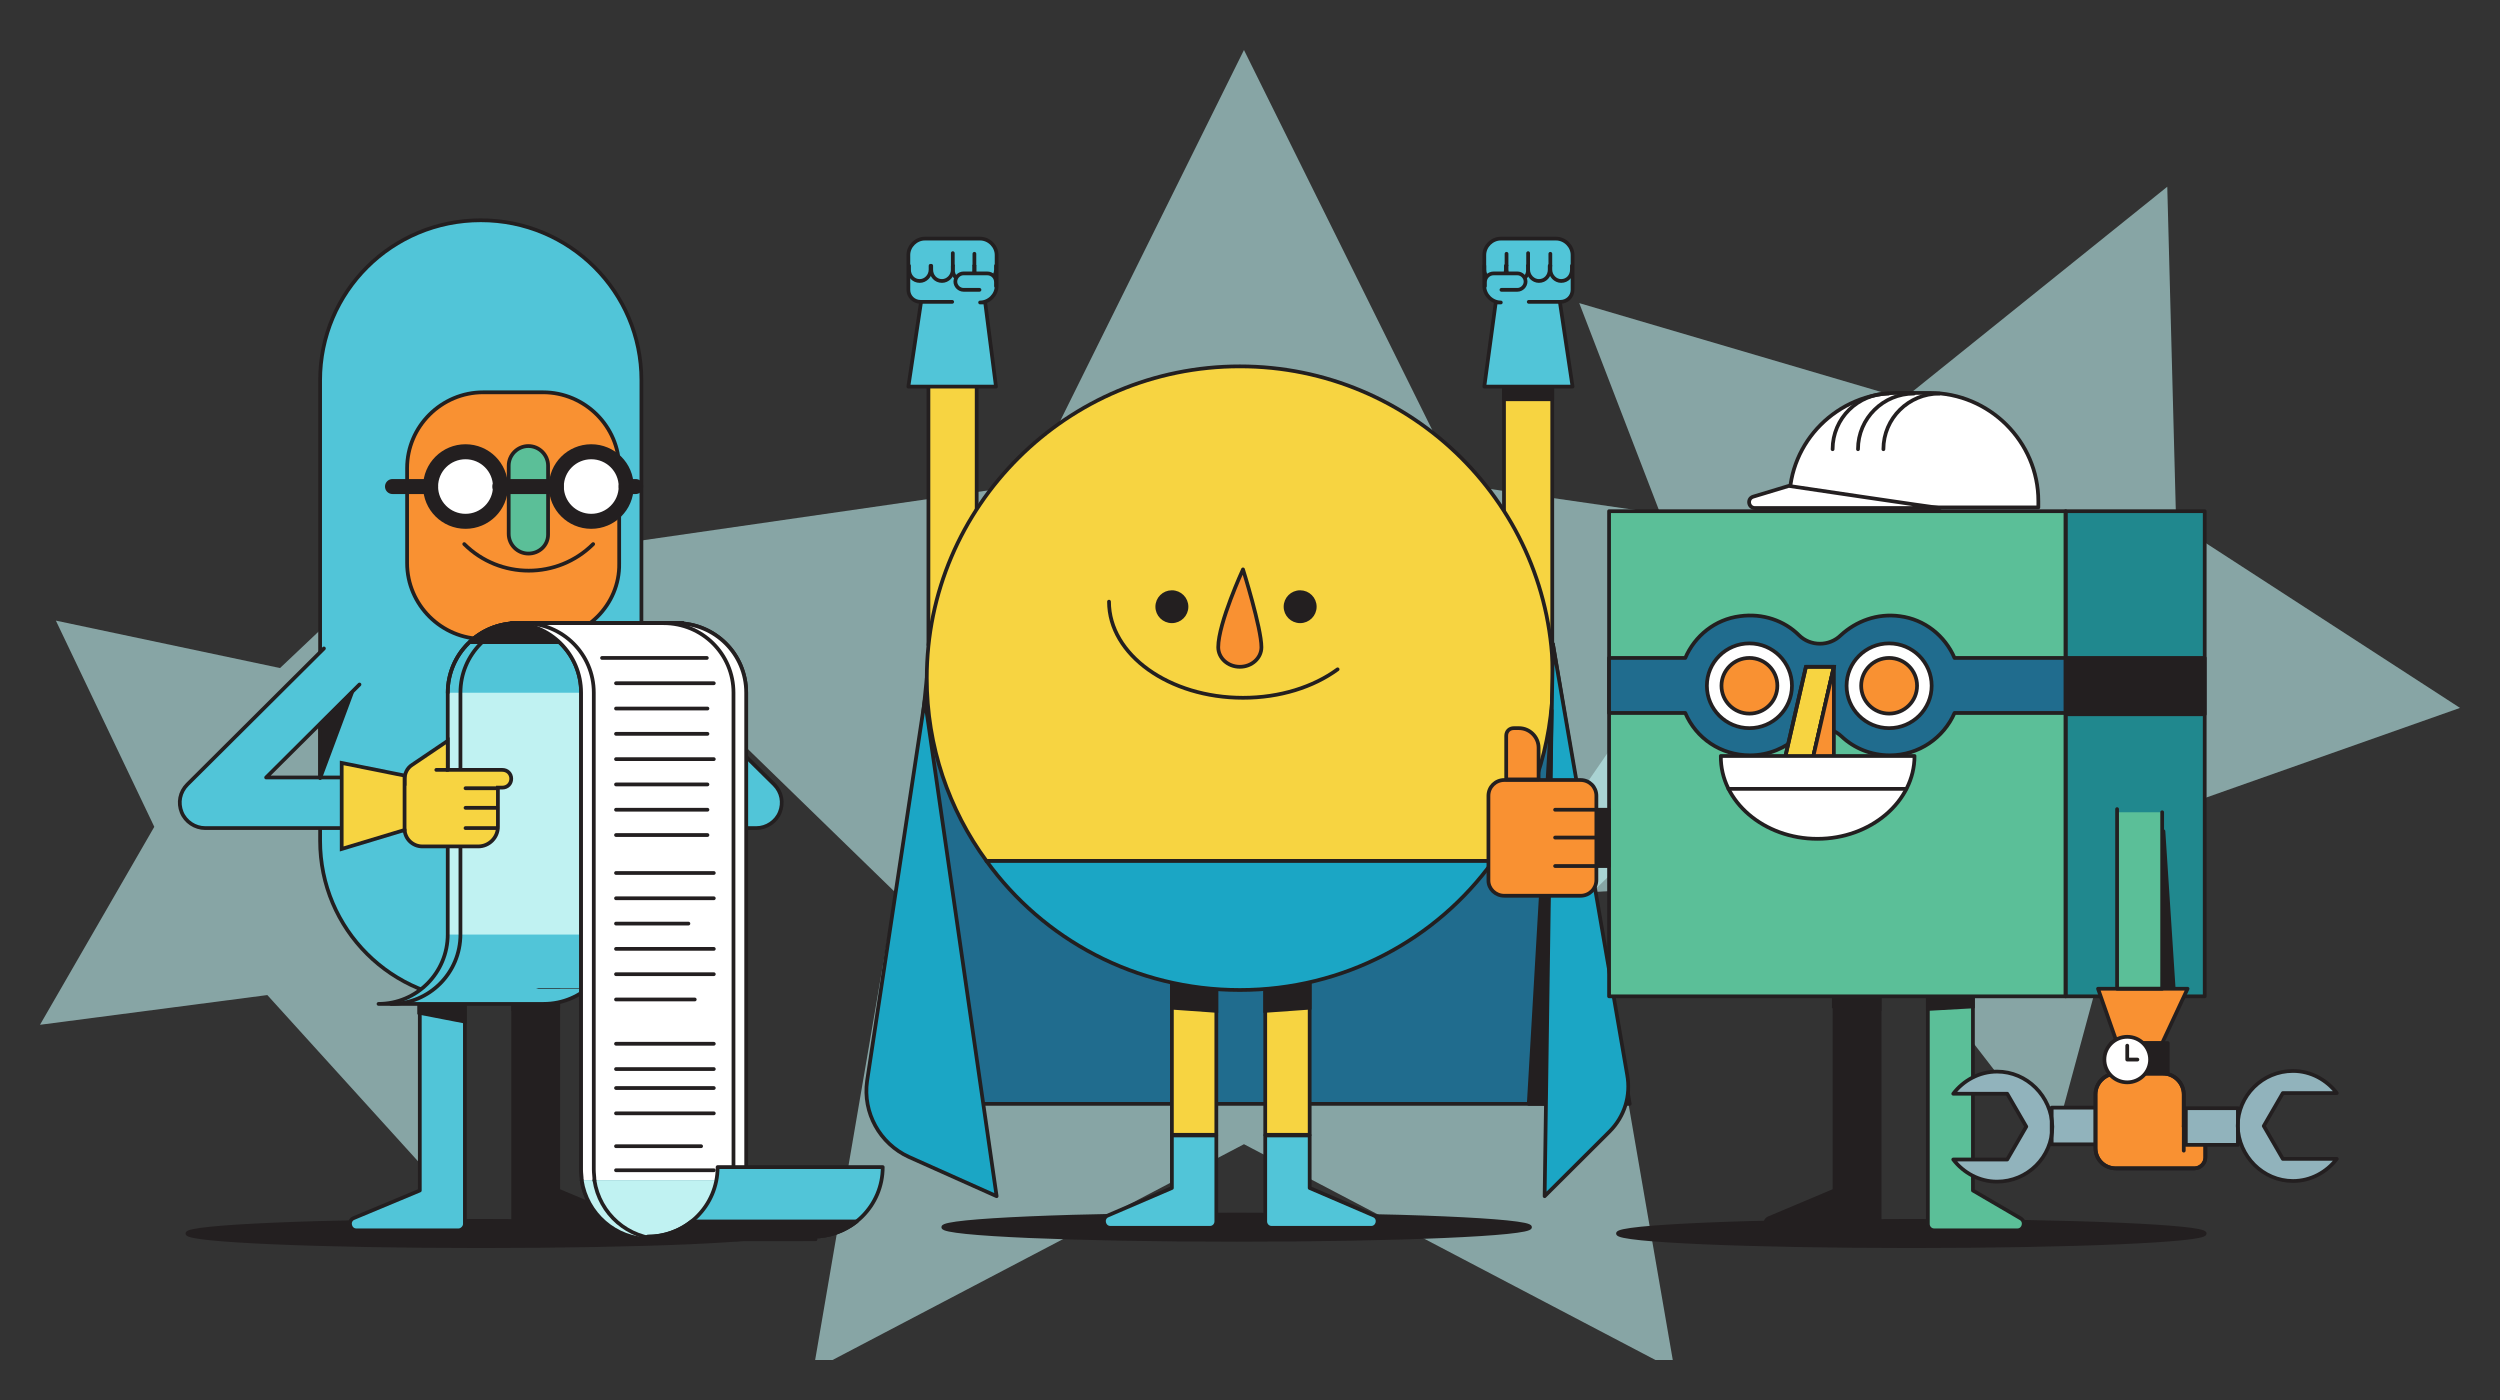 <?xml version="1.0" encoding="utf-8"?>
<svg xmlns="http://www.w3.org/2000/svg" width="500" height="280" viewBox="0 0 500 280" fill="none">
<rect x="0" y="0" width="500" height="280" fill="#333333" stroke="none"/>
<g clip-path="url(#clip0)">
<path opacity="0.6" d="M248.793 10L291.847 96.904L388.113 110.818L318.39 178.494L334.9 274L248.793 228.84L162.687 274L179.07 178.494L109.474 110.818L205.74 96.904L248.793 10Z" fill="#C0F2F2"/>
<path opacity="0.6" d="M433.453 37.348L435.231 104.771L492 141.581L428.246 164.098L410.593 229.244L369.317 175.736L301.753 179.278L340.107 123.619L315.85 60.623L380.747 79.724L433.453 37.348Z" fill="#C0F2F2"/>
<path opacity="0.6" d="M11.175 124.125L56.006 133.612L89.281 102.114L94.106 147.527L134.493 169.411L92.582 188.006L84.201 232.913L53.466 199.011L8 204.957L30.86 165.363L11.175 124.125Z" fill="#C0F2F2"/>
<path d="M185.684 128.759L195.336 128.759L195.336 62.98L185.684 62.98L185.684 128.759Z" fill="#F7D441" stroke="#231F20" stroke-width="0.75" stroke-miterlimit="10"/>
<path d="M199.197 77.321H181.671L184.211 60.37H184.084C182.814 60.37 181.671 59.358 181.671 57.967V51.01C181.671 49.239 183.195 47.721 184.973 47.721H196.022C197.8 47.721 199.324 49.239 199.324 51.01V57.208C199.324 58.979 197.8 60.497 196.022 60.497H197.038L199.197 77.321Z" fill="#51C5D8"/>
<path d="M190.561 53.16V53.919C190.561 55.184 189.545 56.196 188.402 56.196C187.132 56.196 186.243 55.184 186.243 53.919V53.16" stroke="#231F20" stroke-width="0.75" stroke-miterlimit="10" stroke-linecap="round" stroke-linejoin="round"/>
<path d="M186.116 53.16V53.919C186.116 55.184 185.1 56.196 183.957 56.196C182.687 56.196 181.798 55.184 181.798 53.919V53.16" stroke="#231F20" stroke-width="0.75" stroke-miterlimit="10" stroke-linecap="round" stroke-linejoin="round"/>
<path d="M194.879 53.16V53.919C194.879 55.184 193.863 56.196 192.72 56.196C191.45 56.196 190.561 55.184 190.561 53.919V53.16" stroke="#231F20" stroke-width="0.75" stroke-miterlimit="10" stroke-linecap="round" stroke-linejoin="round"/>
<path d="M199.197 53.16V53.919C199.197 55.184 198.181 56.196 197.038 56.196C195.768 56.196 194.879 55.184 194.879 53.919V53.16" stroke="#231F20" stroke-width="0.75" stroke-miterlimit="10" stroke-linecap="round" stroke-linejoin="round"/>
<path d="M199.197 77.321H181.671L184.211 60.37H184.084C182.814 60.37 181.671 59.358 181.671 57.967V51.01C181.671 49.239 183.195 47.721 184.973 47.721H196.022C197.8 47.721 199.324 49.239 199.324 51.01V57.208C199.324 58.979 197.8 60.497 196.022 60.497H197.038L199.197 77.321Z" stroke="#231F20" stroke-width="0.75" stroke-miterlimit="10" stroke-linecap="round" stroke-linejoin="round"/>
<path d="M184.084 60.37H190.434" stroke="#231F20" stroke-width="0.75" stroke-miterlimit="10" stroke-linecap="round" stroke-linejoin="round"/>
<path d="M195.895 57.967H192.72C191.831 57.967 191.069 57.208 191.069 56.322C191.069 55.437 191.831 54.678 192.72 54.678H197.419C198.435 54.678 199.197 55.437 199.197 56.449V57.208" fill="#51C5D8"/>
<path d="M195.895 57.967H192.72C191.831 57.967 191.069 57.208 191.069 56.322C191.069 55.437 191.831 54.678 192.72 54.678H197.419C198.435 54.678 199.197 55.437 199.197 56.449V57.208" stroke="#231F20" stroke-width="0.75" stroke-miterlimit="10" stroke-linecap="round" stroke-linejoin="round"/>
<path d="M194.879 53.034V50.757" stroke="#231F20" stroke-width="0.75" stroke-miterlimit="10" stroke-linecap="round" stroke-linejoin="round"/>
<path d="M190.561 53.033V50.63" stroke="#231F20" stroke-width="0.75" stroke-miterlimit="10" stroke-linecap="round" stroke-linejoin="round"/>
<path d="M185.354 135.637L185.227 136.901L176.718 220.769H325.944L310.577 128.806" fill="#206C8E"/>
<path d="M185.354 135.637L185.227 136.901L176.718 220.769H325.944L310.577 128.806" stroke="#231F20" stroke-width="0.75" stroke-miterlimit="10" stroke-linecap="round" stroke-linejoin="round"/>
<path d="M184.973 139.938L199.324 239.238L181.798 231.395C175.956 228.739 172.527 222.54 173.416 216.215L184.973 139.938Z" fill="#1BA6C5"/>
<path d="M184.973 139.938L199.324 239.238L181.798 231.395C175.956 228.739 172.527 222.54 173.416 216.215L184.973 139.938Z" stroke="#231F20" stroke-width="0.75" stroke-miterlimit="10" stroke-linecap="round" stroke-linejoin="round"/>
<path d="M310.45 63.026H300.798V128.805H310.45V63.026Z" fill="#F7D441" stroke="#231F20" stroke-width="0.75" stroke-miterlimit="10"/>
<path d="M247.33 247.966C279.735 247.966 306.004 246.833 306.004 245.436C306.004 244.039 279.735 242.906 247.33 242.906C214.925 242.906 188.655 244.039 188.655 245.436C188.655 246.833 214.925 247.966 247.33 247.966Z" fill="#231F20" stroke="#231F20" stroke-width="0.75" stroke-miterlimit="10"/>
<path d="M261.935 195.597H253.045V226.968H261.935V195.597Z" fill="#F7D441" stroke="#231F20" stroke-width="0.75" stroke-miterlimit="10" stroke-linecap="round" stroke-linejoin="round"/>
<path d="M261.935 237.594L274.889 243.16C276.032 243.792 275.524 245.563 274.254 245.563H254.315C253.553 245.563 253.045 244.931 253.045 244.298V227.095H261.935V237.594Z" fill="#51C5D8"/>
<path d="M261.935 237.594L274.889 243.16C276.032 243.792 275.524 245.563 274.254 245.563H254.315C253.553 245.563 253.045 244.931 253.045 244.298V227.095H261.935V237.594Z" stroke="#231F20" stroke-width="0.75" stroke-miterlimit="10" stroke-linecap="round" stroke-linejoin="round"/>
<path d="M253.045 202.175L261.935 201.542V195.597H253.045V202.175Z" fill="#231F20" stroke="#231F20" stroke-width="0.75" stroke-miterlimit="10"/>
<path d="M243.266 195.597H234.376V226.968H243.266V195.597Z" fill="#F7D441" stroke="#231F20" stroke-width="0.75" stroke-miterlimit="10" stroke-linecap="round" stroke-linejoin="round"/>
<path d="M234.376 237.594L221.422 243.16C220.279 243.792 220.787 245.563 222.057 245.563H241.996C242.758 245.563 243.266 244.931 243.266 244.298V227.095H234.376V237.594Z" fill="#51C5D8"/>
<path d="M234.376 237.594L221.422 243.16C220.279 243.792 220.787 245.563 222.057 245.563H241.996C242.758 245.563 243.266 244.931 243.266 244.298V227.095H234.376V237.594Z" stroke="#231F20" stroke-width="0.75" stroke-miterlimit="10" stroke-linecap="round" stroke-linejoin="round"/>
<path d="M243.266 202.175L234.376 201.542V195.597H243.266V202.175Z" fill="#231F20" stroke="#231F20" stroke-width="0.75" stroke-miterlimit="10"/>
<path d="M310.576 135.637C310.576 101.229 282.509 73.273 247.965 73.273C213.421 73.273 185.354 101.229 185.354 135.637C185.354 149.298 189.799 161.948 197.292 172.194H298.638C306.131 161.948 310.576 149.298 310.576 135.637Z" fill="#F7D441" stroke="#231F20" stroke-width="0.75" stroke-miterlimit="10"/>
<path d="M247.965 198C268.793 198 287.336 187.88 298.639 172.194H197.292C208.595 187.88 227.137 198 247.965 198Z" fill="#1BA6C5"/>
<path d="M247.965 198C268.793 198 287.336 187.88 298.639 172.194H197.292C208.595 187.88 227.137 198 247.965 198Z" stroke="#231F20" stroke-width="0.75" stroke-miterlimit="10" stroke-linecap="round" stroke-linejoin="round"/>
<path d="M234.376 124.251C235.989 124.251 237.297 122.949 237.297 121.342C237.297 119.735 235.989 118.433 234.376 118.433C232.763 118.433 231.455 119.735 231.455 121.342C231.455 122.949 232.763 124.251 234.376 124.251Z" fill="#231F20" stroke="#231F20" stroke-width="0.75" stroke-miterlimit="10"/>
<path d="M260.029 124.251C261.643 124.251 262.95 122.949 262.95 121.342C262.95 119.735 261.643 118.433 260.029 118.433C258.416 118.433 257.108 119.735 257.108 121.342C257.108 122.949 258.416 124.251 260.029 124.251Z" fill="#231F20" stroke="#231F20" stroke-width="0.75" stroke-miterlimit="10"/>
<path d="M267.523 133.865C262.697 137.407 255.966 139.558 248.6 139.558C233.868 139.558 221.803 130.956 221.803 120.33" stroke="#231F20" stroke-width="0.75" stroke-miterlimit="10" stroke-linecap="round" stroke-linejoin="round"/>
<path d="M247.965 133.36C245.552 133.36 243.647 131.589 243.647 129.438C243.647 124.631 248.6 113.879 248.6 113.879C248.6 113.879 252.284 125.643 252.284 129.438C252.284 131.589 250.378 133.36 247.965 133.36Z" fill="#F99132"/>
<path d="M247.965 133.36C245.552 133.36 243.647 131.589 243.647 129.438C243.647 124.631 248.6 113.879 248.6 113.879C248.6 113.879 252.284 125.643 252.284 129.438C252.284 131.589 250.378 133.36 247.965 133.36Z" stroke="#231F20" stroke-width="0.75" stroke-miterlimit="10" stroke-linecap="round" stroke-linejoin="round"/>
<path d="M310.45 77.321H300.798V79.851H310.45V77.321Z" fill="#231F20" stroke="#231F20" stroke-width="0.75" stroke-miterlimit="10" stroke-linecap="round" stroke-linejoin="round"/>
<path d="M310.577 128.806C310.45 131.968 308.926 239.238 308.926 239.238L321.88 226.335C324.928 223.299 326.198 219.125 325.436 214.95L310.577 128.806Z" fill="#1BA6C5"/>
<path d="M310.577 128.806C310.45 131.968 308.926 239.238 308.926 239.238L321.88 226.335C324.928 223.299 326.198 219.125 325.436 214.95L310.577 128.806Z" stroke="#231F20" stroke-width="0.75" stroke-miterlimit="10" stroke-linecap="round" stroke-linejoin="round"/>
<path d="M310.323 142.088L305.751 220.769H308.926L310.323 142.088Z" fill="#231F20" stroke="#231F20" stroke-width="0.75" stroke-miterlimit="10" stroke-linecap="round" stroke-linejoin="round"/>
<path d="M296.86 77.321H314.513L311.973 60.37H312.1C313.37 60.37 314.513 59.358 314.513 57.967V51.01C314.513 49.239 312.989 47.721 311.211 47.721H300.162C298.384 47.721 296.86 49.239 296.86 51.01V57.208C296.86 58.979 298.384 60.497 300.162 60.497H299.146L296.86 77.321Z" fill="#51C5D8"/>
<path d="M305.623 53.16V53.919C305.623 55.184 306.639 56.196 307.782 56.196C309.052 56.196 309.941 55.184 309.941 53.919V53.16" stroke="#231F20" stroke-width="0.75" stroke-miterlimit="10" stroke-linecap="round" stroke-linejoin="round"/>
<path d="M310.068 53.16V53.919C310.068 55.184 311.084 56.196 312.227 56.196C313.497 56.196 314.386 55.184 314.386 53.919V53.16" stroke="#231F20" stroke-width="0.75" stroke-miterlimit="10" stroke-linecap="round" stroke-linejoin="round"/>
<path d="M301.306 53.16V53.919C301.306 55.184 302.322 56.196 303.465 56.196C304.735 56.196 305.624 55.184 305.624 53.919V53.16" stroke="#231F20" stroke-width="0.75" stroke-miterlimit="10" stroke-linecap="round" stroke-linejoin="round"/>
<path d="M296.86 53.16V53.919C296.86 55.184 297.876 56.196 299.019 56.196C300.289 56.196 301.178 55.184 301.178 53.919V53.16" stroke="#231F20" stroke-width="0.75" stroke-miterlimit="10" stroke-linecap="round" stroke-linejoin="round"/>
<path d="M296.86 77.321H314.513L311.973 60.37H312.1C313.37 60.37 314.513 59.358 314.513 57.967V51.01C314.513 49.239 312.989 47.721 311.211 47.721H300.162C298.384 47.721 296.86 49.239 296.86 51.01V57.208C296.86 58.979 298.384 60.497 300.162 60.497H299.146L296.86 77.321Z" stroke="#231F20" stroke-width="0.75" stroke-miterlimit="10" stroke-linecap="round" stroke-linejoin="round"/>
<path d="M312.101 60.37H305.751" stroke="#231F20" stroke-width="0.75" stroke-miterlimit="10" stroke-linecap="round" stroke-linejoin="round"/>
<path d="M300.289 57.967H303.464C304.353 57.967 305.115 57.208 305.115 56.322C305.115 55.437 304.353 54.678 303.464 54.678H298.765C297.749 54.678 296.987 55.437 296.987 56.449V57.208" fill="#51C5D8"/>
<path d="M300.289 57.967H303.464C304.353 57.967 305.115 57.208 305.115 56.322C305.115 55.437 304.353 54.678 303.464 54.678H298.765C297.749 54.678 296.987 55.437 296.987 56.449V57.208" stroke="#231F20" stroke-width="0.75" stroke-miterlimit="10" stroke-linecap="round" stroke-linejoin="round"/>
<path d="M301.306 53.034V50.757" stroke="#231F20" stroke-width="0.75" stroke-miterlimit="10" stroke-linecap="round" stroke-linejoin="round"/>
<path d="M305.624 53.033V50.63" stroke="#231F20" stroke-width="0.75" stroke-miterlimit="10" stroke-linecap="round" stroke-linejoin="round"/>
<path d="M310.068 53.16V50.757" stroke="#231F20" stroke-width="0.75" stroke-miterlimit="10" stroke-linecap="round" stroke-linejoin="round"/>
<path d="M120.283 136.901L138.952 155.496H118.632C115.838 155.496 113.552 157.773 113.552 160.556C113.552 163.339 115.838 165.616 118.632 165.616H151.271C153.303 165.616 155.208 164.351 155.97 162.454C156.732 160.556 156.351 158.406 154.827 156.888L127.395 129.817" fill="#51C5D8"/>
<path d="M120.283 136.901L138.952 155.496H118.632C115.838 155.496 113.552 157.773 113.552 160.556C113.552 163.339 115.838 165.616 118.632 165.616H151.271C153.303 165.616 155.208 164.351 155.97 162.454C156.732 160.556 156.351 158.406 154.827 156.888L127.395 129.817" stroke="#231F20" stroke-width="0.75" stroke-miterlimit="10" stroke-linecap="round" stroke-linejoin="round"/>
<path d="M96.153 249.231C128.558 249.231 154.827 248.098 154.827 246.701C154.827 245.304 128.558 244.171 96.153 244.171C63.748 244.171 37.478 245.304 37.478 246.701C37.478 248.098 63.748 249.231 96.153 249.231Z" fill="#231F20" stroke="#231F20" stroke-width="0.75" stroke-miterlimit="10"/>
<path d="M91.707 246.069H71.26C69.99 246.069 69.482 244.298 70.625 243.665L83.96 238.099V195.217H92.977V244.804C92.977 245.436 92.342 246.069 91.707 246.069Z" fill="#51C5D8"/>
<path d="M91.707 246.069H71.26C69.99 246.069 69.482 244.298 70.625 243.665L83.96 238.099V195.217H92.977V244.804C92.977 245.436 92.342 246.069 91.707 246.069Z" stroke="#231F20" stroke-width="0.75" stroke-miterlimit="10" stroke-linecap="round" stroke-linejoin="round"/>
<path d="M92.977 204.324L83.833 202.553V195.09H92.977V204.324Z" fill="#231F20" stroke="#231F20" stroke-width="0.75" stroke-miterlimit="10"/>
<path d="M103.899 246.068H124.219C125.489 246.068 125.997 244.297 124.854 243.664L111.646 238.098V195.216H102.629V244.803C102.629 245.435 103.137 246.068 103.899 246.068Z" fill="#231F20" stroke="#231F20" stroke-width="0.75" stroke-miterlimit="10" stroke-linecap="round" stroke-linejoin="round"/>
<path d="M102.629 201.794L111.646 201.288V195.09H102.629V201.794Z" fill="#231F20" stroke="#231F20" stroke-width="0.75" stroke-miterlimit="10"/>
<path d="M96.153 200.149C78.373 200.149 64.022 185.855 64.022 168.146V76.056C64.022 58.346 78.373 44.052 96.153 44.052C113.933 44.052 128.284 58.346 128.284 76.056V168.146C128.284 185.729 113.933 200.149 96.153 200.149Z" fill="#51C5D8"/>
<path d="M96.153 200.149C78.373 200.149 64.022 185.855 64.022 168.146V76.056C64.022 58.346 78.373 44.052 96.153 44.052C113.933 44.052 128.284 58.346 128.284 76.056V168.146C128.284 185.729 113.933 200.149 96.153 200.149Z" stroke="#231F20" stroke-width="0.75" stroke-miterlimit="10" stroke-linecap="round" stroke-linejoin="round"/>
<path d="M71.895 136.901L53.226 155.496H73.546C76.34 155.496 78.626 157.773 78.626 160.556C78.626 163.339 76.34 165.616 73.546 165.616H41.034C39.002 165.616 37.097 164.351 36.335 162.453C35.573 160.556 35.954 158.405 37.478 156.887L64.783 129.69" fill="#51C5D8"/>
<path d="M71.895 136.901L53.226 155.496H73.546C76.34 155.496 78.626 157.773 78.626 160.556C78.626 163.339 76.34 165.616 73.546 165.616H41.034C39.002 165.616 37.097 164.351 36.335 162.453C35.573 160.556 35.954 158.405 37.478 156.887L64.783 129.69" stroke="#231F20" stroke-width="0.75" stroke-miterlimit="10" stroke-linecap="round" stroke-linejoin="round"/>
<path d="M131.078 133.359V147.653L128.284 144.87V130.576L131.078 133.359Z" fill="#231F20" stroke="#231F20" stroke-width="0.75" stroke-miterlimit="10"/>
<path d="M108.725 127.793H96.66C88.278 127.793 81.42 120.962 81.42 112.613V93.639C81.42 85.29 88.278 78.459 96.66 78.459H108.598C116.98 78.459 123.838 85.29 123.838 93.639V112.74C123.965 120.962 117.107 127.793 108.725 127.793Z" fill="#F99132"/>
<path d="M108.725 127.793H96.66C88.278 127.793 81.42 120.962 81.42 112.613V93.639C81.42 85.29 88.278 78.459 96.66 78.459H108.598C116.98 78.459 123.838 85.29 123.838 93.639V112.74C123.965 120.962 117.107 127.793 108.725 127.793Z" stroke="#231F20" stroke-width="0.75" stroke-miterlimit="10" stroke-linecap="round" stroke-linejoin="round"/>
<path d="M105.677 110.715C103.518 110.715 101.74 108.945 101.74 106.794V93.132C101.74 90.982 103.518 89.211 105.677 89.211C107.836 89.211 109.614 90.982 109.614 93.132V106.921C109.614 109.071 107.836 110.715 105.677 110.715Z" fill="#5BBF98"/>
<path d="M105.677 110.715C103.518 110.715 101.74 108.945 101.74 106.794V93.132C101.74 90.982 103.518 89.211 105.677 89.211C107.836 89.211 109.614 90.982 109.614 93.132V106.921C109.614 109.071 107.836 110.715 105.677 110.715Z" stroke="#231F20" stroke-width="0.75" stroke-miterlimit="10" stroke-linecap="round" stroke-linejoin="round"/>
<path d="M93.104 104.264C96.962 104.264 100.089 101.149 100.089 97.307C100.089 93.465 96.962 90.35 93.104 90.35C89.246 90.35 86.119 93.465 86.119 97.307C86.119 101.149 89.246 104.264 93.104 104.264Z" fill="white"/>
<path d="M93.104 104.264C96.962 104.264 100.089 101.149 100.089 97.307C100.089 93.465 96.962 90.35 93.104 90.35C89.246 90.35 86.119 93.465 86.119 97.307C86.119 101.149 89.246 104.264 93.104 104.264Z" stroke="#231F20" stroke-width="3" stroke-miterlimit="10" stroke-linecap="round" stroke-linejoin="round"/>
<path d="M118.251 104.264C122.108 104.264 125.236 101.149 125.236 97.307C125.236 93.465 122.108 90.35 118.251 90.35C114.393 90.35 111.266 93.465 111.266 97.307C111.266 101.149 114.393 104.264 118.251 104.264Z" fill="white"/>
<path d="M118.251 104.264C122.108 104.264 125.236 101.149 125.236 97.307C125.236 93.465 122.108 90.35 118.251 90.35C114.393 90.35 111.266 93.465 111.266 97.307C111.266 101.149 114.393 104.264 118.251 104.264Z" stroke="#231F20" stroke-width="3" stroke-miterlimit="10" stroke-linecap="round" stroke-linejoin="round"/>
<path d="M86.119 97.307H78.499" stroke="#231F20" stroke-width="3" stroke-miterlimit="10" stroke-linecap="round" stroke-linejoin="round"/>
<path d="M99.962 97.307H111.265" stroke="#231F20" stroke-width="3" stroke-miterlimit="10" stroke-linecap="round" stroke-linejoin="round"/>
<path d="M92.85 108.818C99.962 115.902 111.519 115.902 118.631 108.818" stroke="#231F20" stroke-width="0.75" stroke-miterlimit="10" stroke-linecap="round" stroke-linejoin="round"/>
<path d="M125.235 97.308H127.14" stroke="#231F20" stroke-width="3" stroke-miterlimit="10" stroke-linecap="round" stroke-linejoin="round"/>
<path d="M70.371 138.545L64.022 155.622V144.87L70.371 138.545Z" fill="#231F20" stroke="#231F20" stroke-width="0.75" stroke-miterlimit="10" stroke-linecap="round" stroke-linejoin="round"/>
<path d="M122.568 186.867H89.548C89.548 191.295 87.516 195.09 84.341 197.619H117.361C120.536 195.216 122.568 191.295 122.568 186.867Z" fill="#51C5D8"/>
<path d="M108.725 200.782C112.027 200.782 115.075 199.644 117.488 197.746H84.468C82.055 199.644 79.007 200.782 75.705 200.782H108.725Z" fill="#51C5D8"/>
<path d="M103.518 124.631C95.771 124.631 89.548 130.829 89.548 138.546V186.868H122.568V138.546C122.568 130.829 128.791 124.631 136.538 124.631H103.518Z" fill="#C0F2F2"/>
<path d="M103.518 124.631C95.771 124.631 89.548 130.829 89.548 138.546V186.868H122.568V138.546C122.568 130.829 128.791 124.631 136.538 124.631H103.518Z" fill="#C0F2F2"/>
<path d="M89.548 138.546H122.568C122.568 134.624 124.219 130.956 126.886 128.426H93.866C91.199 130.956 89.548 134.624 89.548 138.546Z" fill="#51C5D8"/>
<path d="M103.518 124.631C99.835 124.631 96.406 126.022 93.993 128.426H127.013C129.553 126.022 132.855 124.631 136.538 124.631H103.518Z" fill="#231F20" stroke="#231F20" stroke-width="0.75" stroke-miterlimit="10" stroke-linecap="round" stroke-linejoin="round"/>
<path d="M136.538 124.631H103.518C95.771 124.631 89.548 130.829 89.548 138.546V186.868C89.548 194.584 83.325 200.782 75.705 200.782H108.725C116.472 200.782 122.568 194.584 122.568 186.868V138.546C122.568 130.829 128.791 124.631 136.538 124.631Z" stroke="#231F20" stroke-width="0.75" stroke-miterlimit="10" stroke-linecap="round" stroke-linejoin="round"/>
<path d="M106.058 124.631C98.311 124.631 92.088 130.829 92.088 138.546V186.868C92.088 194.584 85.865 200.782 78.245 200.782" stroke="#231F20" stroke-width="0.75" stroke-miterlimit="10" stroke-linecap="round" stroke-linejoin="round"/>
<path d="M89.548 138.546C89.548 130.829 95.771 124.631 103.518 124.631H136.538C128.791 124.631 122.568 130.829 122.568 138.546" stroke="#231F20" stroke-width="0.75" stroke-miterlimit="10" stroke-linecap="round" stroke-linejoin="round"/>
<path d="M149.365 236.075C149.238 235.443 149.238 234.684 149.238 233.925V186.868V138.546C149.238 130.829 143.015 124.631 135.268 124.631H102.248C109.995 124.631 116.218 130.829 116.218 138.546V170.423V233.925C116.218 234.684 116.345 235.316 116.345 236.075" fill="white"/>
<path d="M149.365 236.075C149.238 235.443 149.238 234.684 149.238 233.925V186.868V138.546C149.238 130.829 143.015 124.631 135.268 124.631H102.248C109.995 124.631 116.218 130.829 116.218 138.546V170.423V233.925C116.218 234.684 116.345 235.316 116.345 236.075" stroke="#231F20" stroke-width="0.75" stroke-miterlimit="10" stroke-linecap="round" stroke-linejoin="round"/>
<path d="M130.061 247.839H163.081C156.096 247.839 150.381 242.78 149.365 236.075H116.345C117.361 242.78 123.076 247.839 130.061 247.839Z" fill="#51C5D8"/>
<path d="M116.345 236.075C117.361 242.78 123.076 247.839 130.061 247.839H163.081C156.096 247.839 150.381 242.78 149.365 236.075" stroke="#231F20" stroke-width="0.75" stroke-miterlimit="10" stroke-linecap="round" stroke-linejoin="round"/>
<path d="M149.365 236.075C149.238 235.443 149.238 234.684 149.238 233.925V186.868V138.546C149.238 130.829 143.015 124.631 135.268 124.631H102.248C109.995 124.631 116.218 130.829 116.218 138.546V170.423V233.925C116.218 234.684 116.345 235.316 116.345 236.075" fill="white"/>
<path d="M149.365 236.075C149.238 235.443 149.238 234.684 149.238 233.925V186.868V138.546C149.238 130.829 143.015 124.631 135.268 124.631H102.248C109.995 124.631 116.218 130.829 116.218 138.546V170.423V233.925C116.218 234.684 116.345 235.316 116.345 236.075" stroke="#231F20" stroke-width="0.75" stroke-miterlimit="10" stroke-linecap="round" stroke-linejoin="round"/>
<path d="M130.061 247.839H163.081C156.096 247.839 150.381 242.78 149.365 236.075H116.345C117.361 242.78 123.076 247.839 130.061 247.839Z" fill="#C0F2F2"/>
<path d="M116.345 236.075C117.361 242.78 123.076 247.839 130.061 247.839H163.081C156.096 247.839 150.381 242.78 149.365 236.075" stroke="#231F20" stroke-width="0.75" stroke-miterlimit="10" stroke-linecap="round" stroke-linejoin="round"/>
<path d="M146.825 236.075C146.698 235.443 146.698 234.684 146.698 233.925V186.868V138.546C146.698 130.829 140.475 124.631 132.728 124.631H104.788C112.535 124.631 118.758 130.829 118.758 138.546V170.423V233.925C118.758 234.684 118.885 235.316 118.885 236.075" stroke="#231F20" stroke-width="0.75" stroke-miterlimit="10" stroke-linecap="round" stroke-linejoin="round"/>
<path d="M118.885 236.075C119.901 242.78 125.616 247.839 132.601 247.839H160.541C153.556 247.839 147.841 242.78 146.825 236.075" stroke="#231F20" stroke-width="0.75" stroke-miterlimit="10" stroke-linecap="round" stroke-linejoin="round"/>
<path d="M176.544 233.419H143.523C143.523 237.846 141.491 241.641 138.316 244.171H171.337C174.512 241.641 176.544 237.846 176.544 233.419Z" fill="#51C5D8"/>
<path d="M162.574 247.334C165.876 247.334 168.924 246.195 171.337 244.298H138.317C135.904 246.195 132.856 247.334 129.554 247.334H162.574Z" fill="#231F20" stroke="#231F20" stroke-width="0.75" stroke-miterlimit="10" stroke-linecap="round" stroke-linejoin="round"/>
<path d="M176.544 233.419C176.544 241.135 170.321 247.334 162.574 247.334H129.554C137.301 247.334 143.524 241.135 143.524 233.419H176.544Z" stroke="#231F20" stroke-width="0.75" stroke-miterlimit="10" stroke-linecap="round" stroke-linejoin="round"/>
<path d="M120.409 131.588H141.364" stroke="#231F20" stroke-width="0.75" stroke-miterlimit="10" stroke-linecap="round" stroke-linejoin="round"/>
<path d="M123.203 136.648H142.761" stroke="#231F20" stroke-width="0.75" stroke-miterlimit="10" stroke-linecap="round" stroke-linejoin="round"/>
<path d="M123.203 141.708H141.491" stroke="#231F20" stroke-width="0.75" stroke-miterlimit="10" stroke-linecap="round" stroke-linejoin="round"/>
<path d="M123.203 146.768H141.491" stroke="#231F20" stroke-width="0.75" stroke-miterlimit="10" stroke-linecap="round" stroke-linejoin="round"/>
<path d="M123.203 151.828H142.761" stroke="#231F20" stroke-width="0.75" stroke-miterlimit="10" stroke-linecap="round" stroke-linejoin="round"/>
<path d="M123.203 156.888H141.491" stroke="#231F20" stroke-width="0.75" stroke-miterlimit="10" stroke-linecap="round" stroke-linejoin="round"/>
<path d="M123.203 161.947H141.491" stroke="#231F20" stroke-width="0.75" stroke-miterlimit="10" stroke-linecap="round" stroke-linejoin="round"/>
<path d="M123.203 167.008H141.491" stroke="#231F20" stroke-width="0.75" stroke-miterlimit="10" stroke-linecap="round" stroke-linejoin="round"/>
<path d="M123.203 174.598H142.761" stroke="#231F20" stroke-width="0.75" stroke-miterlimit="10" stroke-linecap="round" stroke-linejoin="round"/>
<path d="M123.203 179.657H142.761" stroke="#231F20" stroke-width="0.75" stroke-miterlimit="10" stroke-linecap="round" stroke-linejoin="round"/>
<path d="M123.203 184.717H137.681" stroke="#231F20" stroke-width="0.75" stroke-miterlimit="10" stroke-linecap="round" stroke-linejoin="round"/>
<path d="M123.203 189.777H142.761" stroke="#231F20" stroke-width="0.75" stroke-miterlimit="10" stroke-linecap="round" stroke-linejoin="round"/>
<path d="M123.203 194.837H142.761" stroke="#231F20" stroke-width="0.75" stroke-miterlimit="10" stroke-linecap="round" stroke-linejoin="round"/>
<path d="M123.203 208.752H142.761" stroke="#231F20" stroke-width="0.75" stroke-miterlimit="10" stroke-linecap="round" stroke-linejoin="round"/>
<path d="M123.203 222.666H142.761" stroke="#231F20" stroke-width="0.75" stroke-miterlimit="10" stroke-linecap="round" stroke-linejoin="round"/>
<path d="M123.203 217.606H142.761" stroke="#231F20" stroke-width="0.75" stroke-miterlimit="10" stroke-linecap="round" stroke-linejoin="round"/>
<path d="M123.203 213.812H142.761" stroke="#231F20" stroke-width="0.75" stroke-miterlimit="10" stroke-linecap="round" stroke-linejoin="round"/>
<path d="M123.203 199.896H138.951" stroke="#231F20" stroke-width="0.75" stroke-miterlimit="10" stroke-linecap="round" stroke-linejoin="round"/>
<path d="M123.203 234.051H142.761" stroke="#231F20" stroke-width="0.75" stroke-miterlimit="10" stroke-linecap="round" stroke-linejoin="round"/>
<path d="M123.203 229.244H140.221" stroke="#231F20" stroke-width="0.75" stroke-miterlimit="10" stroke-linecap="round" stroke-linejoin="round"/>
<path d="M80.912 166.501V165.742C80.912 167.766 82.563 169.284 84.468 169.284H95.644C97.803 169.284 99.581 167.513 99.581 165.363V157.52H100.47C101.486 157.52 102.248 156.761 102.248 155.749C102.248 154.737 101.486 153.978 100.47 153.978H99.454H89.548V148.159L82.436 152.966C81.42 153.599 80.912 154.737 80.912 155.876V157.14" fill="#F7D441"/>
<path d="M80.912 166.501V165.742C80.912 167.766 82.563 169.284 84.468 169.284H95.644C97.803 169.284 99.581 167.513 99.581 165.363V157.52H100.47C101.486 157.52 102.248 156.761 102.248 155.749C102.248 154.737 101.486 153.978 100.47 153.978H99.454H89.548V148.159L82.436 152.966C81.42 153.599 80.912 154.737 80.912 155.876V157.14" stroke="#231F20" stroke-width="0.75" stroke-miterlimit="10"/>
<path d="M89.548 153.978H87.262" stroke="#231F20" stroke-width="0.75" stroke-miterlimit="10" stroke-linecap="round" stroke-linejoin="round"/>
<path d="M99.454 157.646H93.105" stroke="#231F20" stroke-width="0.75" stroke-miterlimit="10" stroke-linecap="round" stroke-linejoin="round"/>
<path d="M99.454 161.567H93.105" stroke="#231F20" stroke-width="0.75" stroke-miterlimit="10" stroke-linecap="round" stroke-linejoin="round"/>
<path d="M99.454 165.616H93.105" stroke="#231F20" stroke-width="0.75" stroke-miterlimit="10" stroke-linecap="round" stroke-linejoin="round"/>
<path d="M68.339 169.791L80.912 165.996V155.117L68.339 152.587V169.791Z" fill="#F7D441" stroke="#231F20" stroke-width="0.75" stroke-miterlimit="10"/>
<path d="M382.268 249.231C414.673 249.231 440.942 248.098 440.942 246.701C440.942 245.304 414.673 244.171 382.268 244.171C349.863 244.171 323.594 245.304 323.594 246.701C323.594 248.098 349.863 249.231 382.268 249.231Z" fill="#231F20" stroke="#231F20" stroke-width="0.75" stroke-miterlimit="10"/>
<path d="M386.839 246.068H403.476C404.746 246.068 405.254 244.297 404.111 243.664L394.586 238.098V195.216H385.569V244.803C385.569 245.435 386.077 246.068 386.839 246.068Z" fill="#5BBF98"/>
<path d="M386.839 246.068H403.476C404.746 246.068 405.254 244.297 404.111 243.664L394.586 238.098V195.216H385.569V244.803C385.569 245.435 386.077 246.068 386.839 246.068Z" stroke="#231F20" stroke-width="0.75" stroke-miterlimit="10" stroke-linecap="round" stroke-linejoin="round"/>
<path d="M385.569 201.794L394.586 201.288V195.09H385.569V201.794Z" fill="#231F20" stroke="#231F20" stroke-width="0.75" stroke-miterlimit="10"/>
<path d="M374.648 246.069H354.327C353.057 246.069 352.549 244.298 353.692 243.665L366.901 238.099V195.217H375.918V244.804C375.918 245.436 375.283 246.069 374.648 246.069Z" fill="#231F20" stroke="#231F20" stroke-width="0.75" stroke-miterlimit="10" stroke-linecap="round" stroke-linejoin="round"/>
<path d="M375.918 201.794L366.773 201.288V195.09H375.918V201.794Z" fill="#231F20" stroke="#231F20" stroke-width="0.75" stroke-miterlimit="10"/>
<path d="M413.129 102.241H321.815V199.265H413.129V102.241Z" fill="#5BBF98"/>
<path d="M440.942 102.241H413.129V199.265H440.942V102.241Z" fill="#20888E"/>
<path d="M413.129 102.241H321.815V199.265H413.129V102.241Z" stroke="#231F20" stroke-width="0.75" stroke-miterlimit="10" stroke-linecap="round" stroke-linejoin="round"/>
<path d="M440.942 102.241H413.129V199.265H440.942V102.241Z" stroke="#231F20" stroke-width="0.75" stroke-miterlimit="10" stroke-linecap="round" stroke-linejoin="round"/>
<path d="M379.474 78.586H385.951C397.889 78.586 407.668 88.326 407.668 100.217V101.482H357.884V100.217C357.757 88.326 367.536 78.586 379.474 78.586Z" fill="white"/>
<path d="M379.474 78.586H385.951C397.889 78.586 407.668 88.326 407.668 100.217V101.482H357.884V100.217C357.757 88.326 367.536 78.586 379.474 78.586Z" stroke="#231F20" stroke-width="0.75" stroke-miterlimit="10" stroke-linecap="round" stroke-linejoin="round"/>
<path d="M387.983 101.608C387.475 101.608 357.757 97.181 357.757 97.181L350.645 99.331C349.375 99.711 349.629 101.608 351.026 101.608H387.983Z" fill="white" stroke="#231F20" stroke-width="0.75" stroke-miterlimit="10" stroke-linecap="round" stroke-linejoin="round"/>
<path d="M376.681 89.844C376.681 83.645 381.761 78.712 387.857 78.712" stroke="#231F20" stroke-width="0.75" stroke-miterlimit="10" stroke-linecap="round" stroke-linejoin="round"/>
<path d="M371.601 89.844C371.601 83.645 376.681 78.712 382.777 78.712" stroke="#231F20" stroke-width="0.75" stroke-miterlimit="10" stroke-linecap="round" stroke-linejoin="round"/>
<path d="M366.521 89.844C366.521 83.645 371.601 78.712 377.697 78.712" stroke="#231F20" stroke-width="0.75" stroke-miterlimit="10" stroke-linecap="round" stroke-linejoin="round"/>
<path d="M321.816 161.948H306.83V173.207H321.816V161.948Z" fill="#231F20" stroke="#231F20" stroke-width="0.75" stroke-miterlimit="10" stroke-linecap="round" stroke-linejoin="round"/>
<path d="M300.861 179.152H316.101C317.879 179.152 319.276 177.76 319.276 175.99V159.165C319.276 157.394 317.879 156.003 316.101 156.003H300.861C299.083 156.003 297.686 157.394 297.686 159.165V176.116C297.686 177.76 299.083 179.152 300.861 179.152Z" fill="#F99132"/>
<path d="M302.765 145.63H303.781C305.94 145.63 307.718 147.401 307.718 149.551V155.876H301.241V147.148C301.241 146.262 301.876 145.63 302.765 145.63Z" fill="#F99132"/>
<path d="M300.861 179.152H316.101C317.879 179.152 319.276 177.76 319.276 175.99V159.165C319.276 157.394 317.879 156.003 316.101 156.003H300.861C299.083 156.003 297.686 157.394 297.686 159.165V176.116C297.686 177.76 299.083 179.152 300.861 179.152Z" stroke="#231F20" stroke-width="0.75" stroke-miterlimit="10" stroke-linecap="round" stroke-linejoin="round"/>
<path d="M302.765 145.63H303.781C305.94 145.63 307.718 147.401 307.718 149.551V155.876H301.241V147.148C301.241 146.262 301.876 145.63 302.765 145.63Z" stroke="#231F20" stroke-width="0.75" stroke-miterlimit="10" stroke-linecap="round" stroke-linejoin="round"/>
<path d="M319.403 167.514H311.021" stroke="#231F20" stroke-width="0.75" stroke-miterlimit="10" stroke-linecap="round" stroke-linejoin="round"/>
<path d="M319.403 161.948H311.021" stroke="#231F20" stroke-width="0.75" stroke-miterlimit="10" stroke-linecap="round" stroke-linejoin="round"/>
<path d="M319.403 173.206H311.021" stroke="#231F20" stroke-width="0.75" stroke-miterlimit="10" stroke-linecap="round" stroke-linejoin="round"/>
<path d="M424.56 221.527H410.336V228.864H424.56V221.527Z" fill="#91B3BC"/>
<path d="M399.413 214.317C395.857 214.317 392.682 216.088 390.65 218.745H401.445L405.255 225.323L401.445 231.901H390.65C392.682 234.557 395.857 236.328 399.413 236.328C405.509 236.328 410.462 231.395 410.462 225.323C410.335 219.251 405.382 214.317 399.413 214.317Z" fill="#91B3BC"/>
<path d="M424.56 221.527H410.336V228.864H424.56V221.527Z" stroke="#231F20" stroke-width="0.75" stroke-miterlimit="10" stroke-linecap="round" stroke-linejoin="round"/>
<path d="M399.413 214.317C395.857 214.317 392.682 216.088 390.65 218.745H401.445L405.255 225.323L401.445 231.901H390.65C392.682 234.557 395.857 236.328 399.413 236.328C405.509 236.328 410.462 231.395 410.462 225.323C410.335 219.251 405.382 214.317 399.413 214.317Z" stroke="#231F20" stroke-width="0.75" stroke-miterlimit="10" stroke-linecap="round" stroke-linejoin="round"/>
<path d="M423.29 214.697H432.561C434.847 214.697 436.752 216.595 436.752 218.872V225.323C436.752 224.185 437.768 223.173 438.911 223.173C440.054 223.173 441.07 224.185 441.07 225.323V231.521C441.07 232.66 440.054 233.672 438.911 233.672H436.752H423.163C420.877 233.672 419.099 231.901 419.099 229.624V218.872C419.099 216.595 421.004 214.697 423.29 214.697Z" fill="#F99132"/>
<path d="M423.29 214.697H432.561C434.847 214.697 436.752 216.595 436.752 218.872V225.323C436.752 224.185 437.768 223.173 438.911 223.173C440.054 223.173 441.07 224.185 441.07 225.323V231.521C441.07 232.66 440.054 233.672 438.911 233.672H436.752H423.163C420.877 233.672 419.099 231.901 419.099 229.624V218.872C419.099 216.595 421.004 214.697 423.29 214.697Z" stroke="#231F20" stroke-width="0.75" stroke-miterlimit="10" stroke-linecap="round" stroke-linejoin="round"/>
<path d="M436.752 225.196V230.13" stroke="#231F20" stroke-width="0.75" stroke-miterlimit="10" stroke-linecap="round" stroke-linejoin="round"/>
<path d="M423.417 162.454V214.698H432.434V162.454" fill="#5BBF98"/>
<path d="M419.606 197.747H437.514L432.433 208.626H423.416L419.606 197.747Z" fill="#F99132"/>
<path d="M419.606 197.747H437.514L432.433 208.626H423.416L419.606 197.747Z" stroke="#231F20" stroke-width="0.75" stroke-miterlimit="10" stroke-linecap="round" stroke-linejoin="round"/>
<path d="M423.29 214.697H432.561C434.847 214.697 436.752 216.595 436.752 218.872V225.323C436.752 224.185 437.768 223.173 438.911 223.173C440.054 223.173 441.07 224.185 441.07 225.323V231.521C441.07 232.66 440.054 233.672 438.911 233.672H436.752H423.163C420.877 233.672 419.099 231.901 419.099 229.624V218.872C419.099 216.595 421.004 214.697 423.29 214.697Z" stroke="#231F20" stroke-width="0.75" stroke-miterlimit="10" stroke-linecap="round" stroke-linejoin="round"/>
<path d="M423.417 161.821V197.747H432.434V162.454" stroke="#231F20" stroke-width="0.75" stroke-miterlimit="10" stroke-linecap="round" stroke-linejoin="round"/>
<path d="M422.247 214.686L433.55 214.686L433.55 208.614L422.247 208.614L422.247 214.686Z" fill="#231F20" stroke="#231F20" stroke-width="0.75" stroke-miterlimit="10" stroke-linecap="round" stroke-linejoin="round"/>
<path d="M425.449 216.468C427.974 216.468 430.021 214.429 430.021 211.914C430.021 209.399 427.974 207.36 425.449 207.36C422.924 207.36 420.877 209.399 420.877 211.914C420.877 214.429 422.924 216.468 425.449 216.468Z" fill="white" stroke="#231F20" stroke-width="0.75" stroke-miterlimit="10" stroke-linecap="round" stroke-linejoin="round"/>
<path d="M425.448 209.132V211.915H427.48" fill="white"/>
<path d="M425.448 209.132V211.915H427.48" stroke="#231F20" stroke-width="0.75" stroke-miterlimit="10" stroke-linecap="round" stroke-linejoin="round"/>
<path d="M437.165 228.972L447.579 228.972L447.579 221.635L437.165 221.635L437.165 228.972Z" fill="#91B3BC"/>
<path d="M458.596 236.202C462.152 236.202 465.327 234.431 467.359 231.775H456.564L452.754 225.197L456.564 218.619H467.359C465.327 215.962 462.152 214.191 458.596 214.191C452.5 214.191 447.547 219.125 447.547 225.197C447.674 231.269 452.627 236.202 458.596 236.202Z" fill="#91B3BC"/>
<path d="M437.165 228.972L447.579 228.972L447.579 221.635L437.165 221.635L437.165 228.972Z" stroke="#231F20" stroke-width="0.75" stroke-miterlimit="10" stroke-linecap="round" stroke-linejoin="round"/>
<path d="M458.596 236.202C462.152 236.202 465.327 234.431 467.359 231.775H456.564L452.754 225.197L456.564 218.619H467.359C465.327 215.962 462.152 214.191 458.596 214.191C452.5 214.191 447.547 219.125 447.547 225.197C447.674 231.269 452.627 236.202 458.596 236.202Z" stroke="#231F20" stroke-width="0.75" stroke-miterlimit="10" stroke-linecap="round" stroke-linejoin="round"/>
<path d="M432.688 166.248L434.72 197.493H432.561L432.688 166.248Z" fill="#231F20" stroke="#231F20" stroke-width="0.75" stroke-miterlimit="10" stroke-linecap="round" stroke-linejoin="round"/>
<path d="M413.129 131.589H390.904C388.999 127.161 384.935 123.872 379.982 123.24C375.41 122.607 371.219 124.252 368.171 127.035C365.885 129.312 362.075 129.312 359.789 127.035C356.868 124.125 352.55 122.607 347.978 123.24C343.025 123.872 338.961 127.161 337.056 131.589H321.815V142.594H337.056C339.215 147.654 344.168 151.069 350.01 151.069C353.82 151.069 357.122 149.551 359.662 147.274C362.075 144.997 365.885 144.997 368.298 147.274C370.838 149.678 374.267 151.069 377.95 151.069C383.792 151.069 388.745 147.527 390.904 142.594H413.129V131.589V131.589Z" fill="#206C8E"/>
<path d="M413.129 131.589H390.904C388.999 127.161 384.935 123.872 379.982 123.24C375.41 122.607 371.219 124.252 368.171 127.035C365.885 129.312 362.075 129.312 359.789 127.035C356.868 124.125 352.55 122.607 347.978 123.24C343.025 123.872 338.961 127.161 337.056 131.589H321.815V142.594H337.056C339.215 147.654 344.168 151.069 350.01 151.069C353.82 151.069 357.122 149.551 359.662 147.274C362.075 144.997 365.885 144.997 368.298 147.274C370.838 149.678 374.267 151.069 377.95 151.069C383.792 151.069 388.745 147.527 390.904 142.594H413.129V131.589V131.589Z" stroke="#231F20" stroke-width="0.75" stroke-miterlimit="10" stroke-linecap="round" stroke-linejoin="round"/>
<path d="M440.942 131.589H413.129V142.847H440.942V131.589Z" fill="#231F20" stroke="#231F20" stroke-width="0.75" stroke-miterlimit="10" stroke-linecap="round" stroke-linejoin="round"/>
<path d="M349.883 145.629C354.583 145.629 358.392 141.835 358.392 137.154C358.392 132.473 354.583 128.679 349.883 128.679C345.184 128.679 341.374 132.473 341.374 137.154C341.374 141.835 345.184 145.629 349.883 145.629Z" fill="white"/>
<path d="M349.883 145.629C354.583 145.629 358.392 141.835 358.392 137.154C358.392 132.473 354.583 128.679 349.883 128.679C345.184 128.679 341.374 132.473 341.374 137.154C341.374 141.835 345.184 145.629 349.883 145.629Z" stroke="#231F20" stroke-width="0.75" stroke-miterlimit="10" stroke-linecap="round" stroke-linejoin="round"/>
<path d="M349.883 142.72C352.969 142.72 355.471 140.228 355.471 137.154C355.471 134.08 352.969 131.588 349.883 131.588C346.797 131.588 344.295 134.08 344.295 137.154C344.295 140.228 346.797 142.72 349.883 142.72Z" fill="#F99132"/>
<path d="M349.883 142.72C352.969 142.72 355.471 140.228 355.471 137.154C355.471 134.08 352.969 131.588 349.883 131.588C346.797 131.588 344.295 134.08 344.295 137.154C344.295 140.228 346.797 142.72 349.883 142.72Z" stroke="#231F20" stroke-width="0.75" stroke-miterlimit="10" stroke-linecap="round" stroke-linejoin="round"/>
<path d="M377.823 145.629C382.523 145.629 386.333 141.835 386.333 137.154C386.333 132.473 382.523 128.679 377.823 128.679C373.124 128.679 369.314 132.473 369.314 137.154C369.314 141.835 373.124 145.629 377.823 145.629Z" fill="white"/>
<path d="M377.823 145.629C382.523 145.629 386.333 141.835 386.333 137.154C386.333 132.473 382.523 128.679 377.823 128.679C373.124 128.679 369.314 132.473 369.314 137.154C369.314 141.835 373.124 145.629 377.823 145.629Z" stroke="#231F20" stroke-width="0.75" stroke-miterlimit="10" stroke-linecap="round" stroke-linejoin="round"/>
<path d="M377.823 142.72C380.91 142.72 383.411 140.228 383.411 137.154C383.411 134.08 380.91 131.588 377.823 131.588C374.737 131.588 372.235 134.08 372.235 137.154C372.235 140.228 374.737 142.72 377.823 142.72Z" fill="#F99132"/>
<path d="M377.823 142.72C380.91 142.72 383.411 140.228 383.411 137.154C383.411 134.08 380.91 131.588 377.823 131.588C374.737 131.588 372.235 134.08 372.235 137.154C372.235 140.228 374.737 142.72 377.823 142.72Z" stroke="#231F20" stroke-width="0.75" stroke-miterlimit="10" stroke-linecap="round" stroke-linejoin="round"/>
<path d="M361.694 155.496H356.105L361.186 133.359H366.774L361.694 155.496Z" fill="#F7D441" stroke="#231F20" stroke-width="0.75" stroke-miterlimit="10"/>
<path d="M361.694 155.496H356.105L361.186 133.359H366.774L361.694 155.496Z" stroke="#231F20" stroke-width="0.75" stroke-miterlimit="10" stroke-linecap="round" stroke-linejoin="round"/>
<path d="M366.774 133.359V155.496H361.694L366.774 133.359Z" fill="#F99132"/>
<path d="M366.774 133.359V155.496H361.694L366.774 133.359Z" stroke="#231F20" stroke-width="0.75" stroke-miterlimit="10" stroke-linecap="round" stroke-linejoin="round"/>
<path d="M363.471 167.766C374.14 167.766 382.903 160.303 382.903 151.195H344.167C344.04 160.303 352.803 167.766 363.471 167.766Z" fill="white"/>
<path d="M363.471 167.766C374.14 167.766 382.903 160.303 382.903 151.195H344.167C344.04 160.303 352.803 167.766 363.471 167.766Z" stroke="#231F20" stroke-width="0.75" stroke-miterlimit="10" stroke-linecap="round" stroke-linejoin="round"/>
<path d="M345.691 157.773H381.252" stroke="#231F20" stroke-width="0.75" stroke-miterlimit="10" stroke-linecap="round" stroke-linejoin="round"/>
</g>
<defs>
<clipPath id="clip0">
<rect width="484" height="264" fill="white" transform="translate(8 8)"/>
</clipPath>
</defs>
</svg>